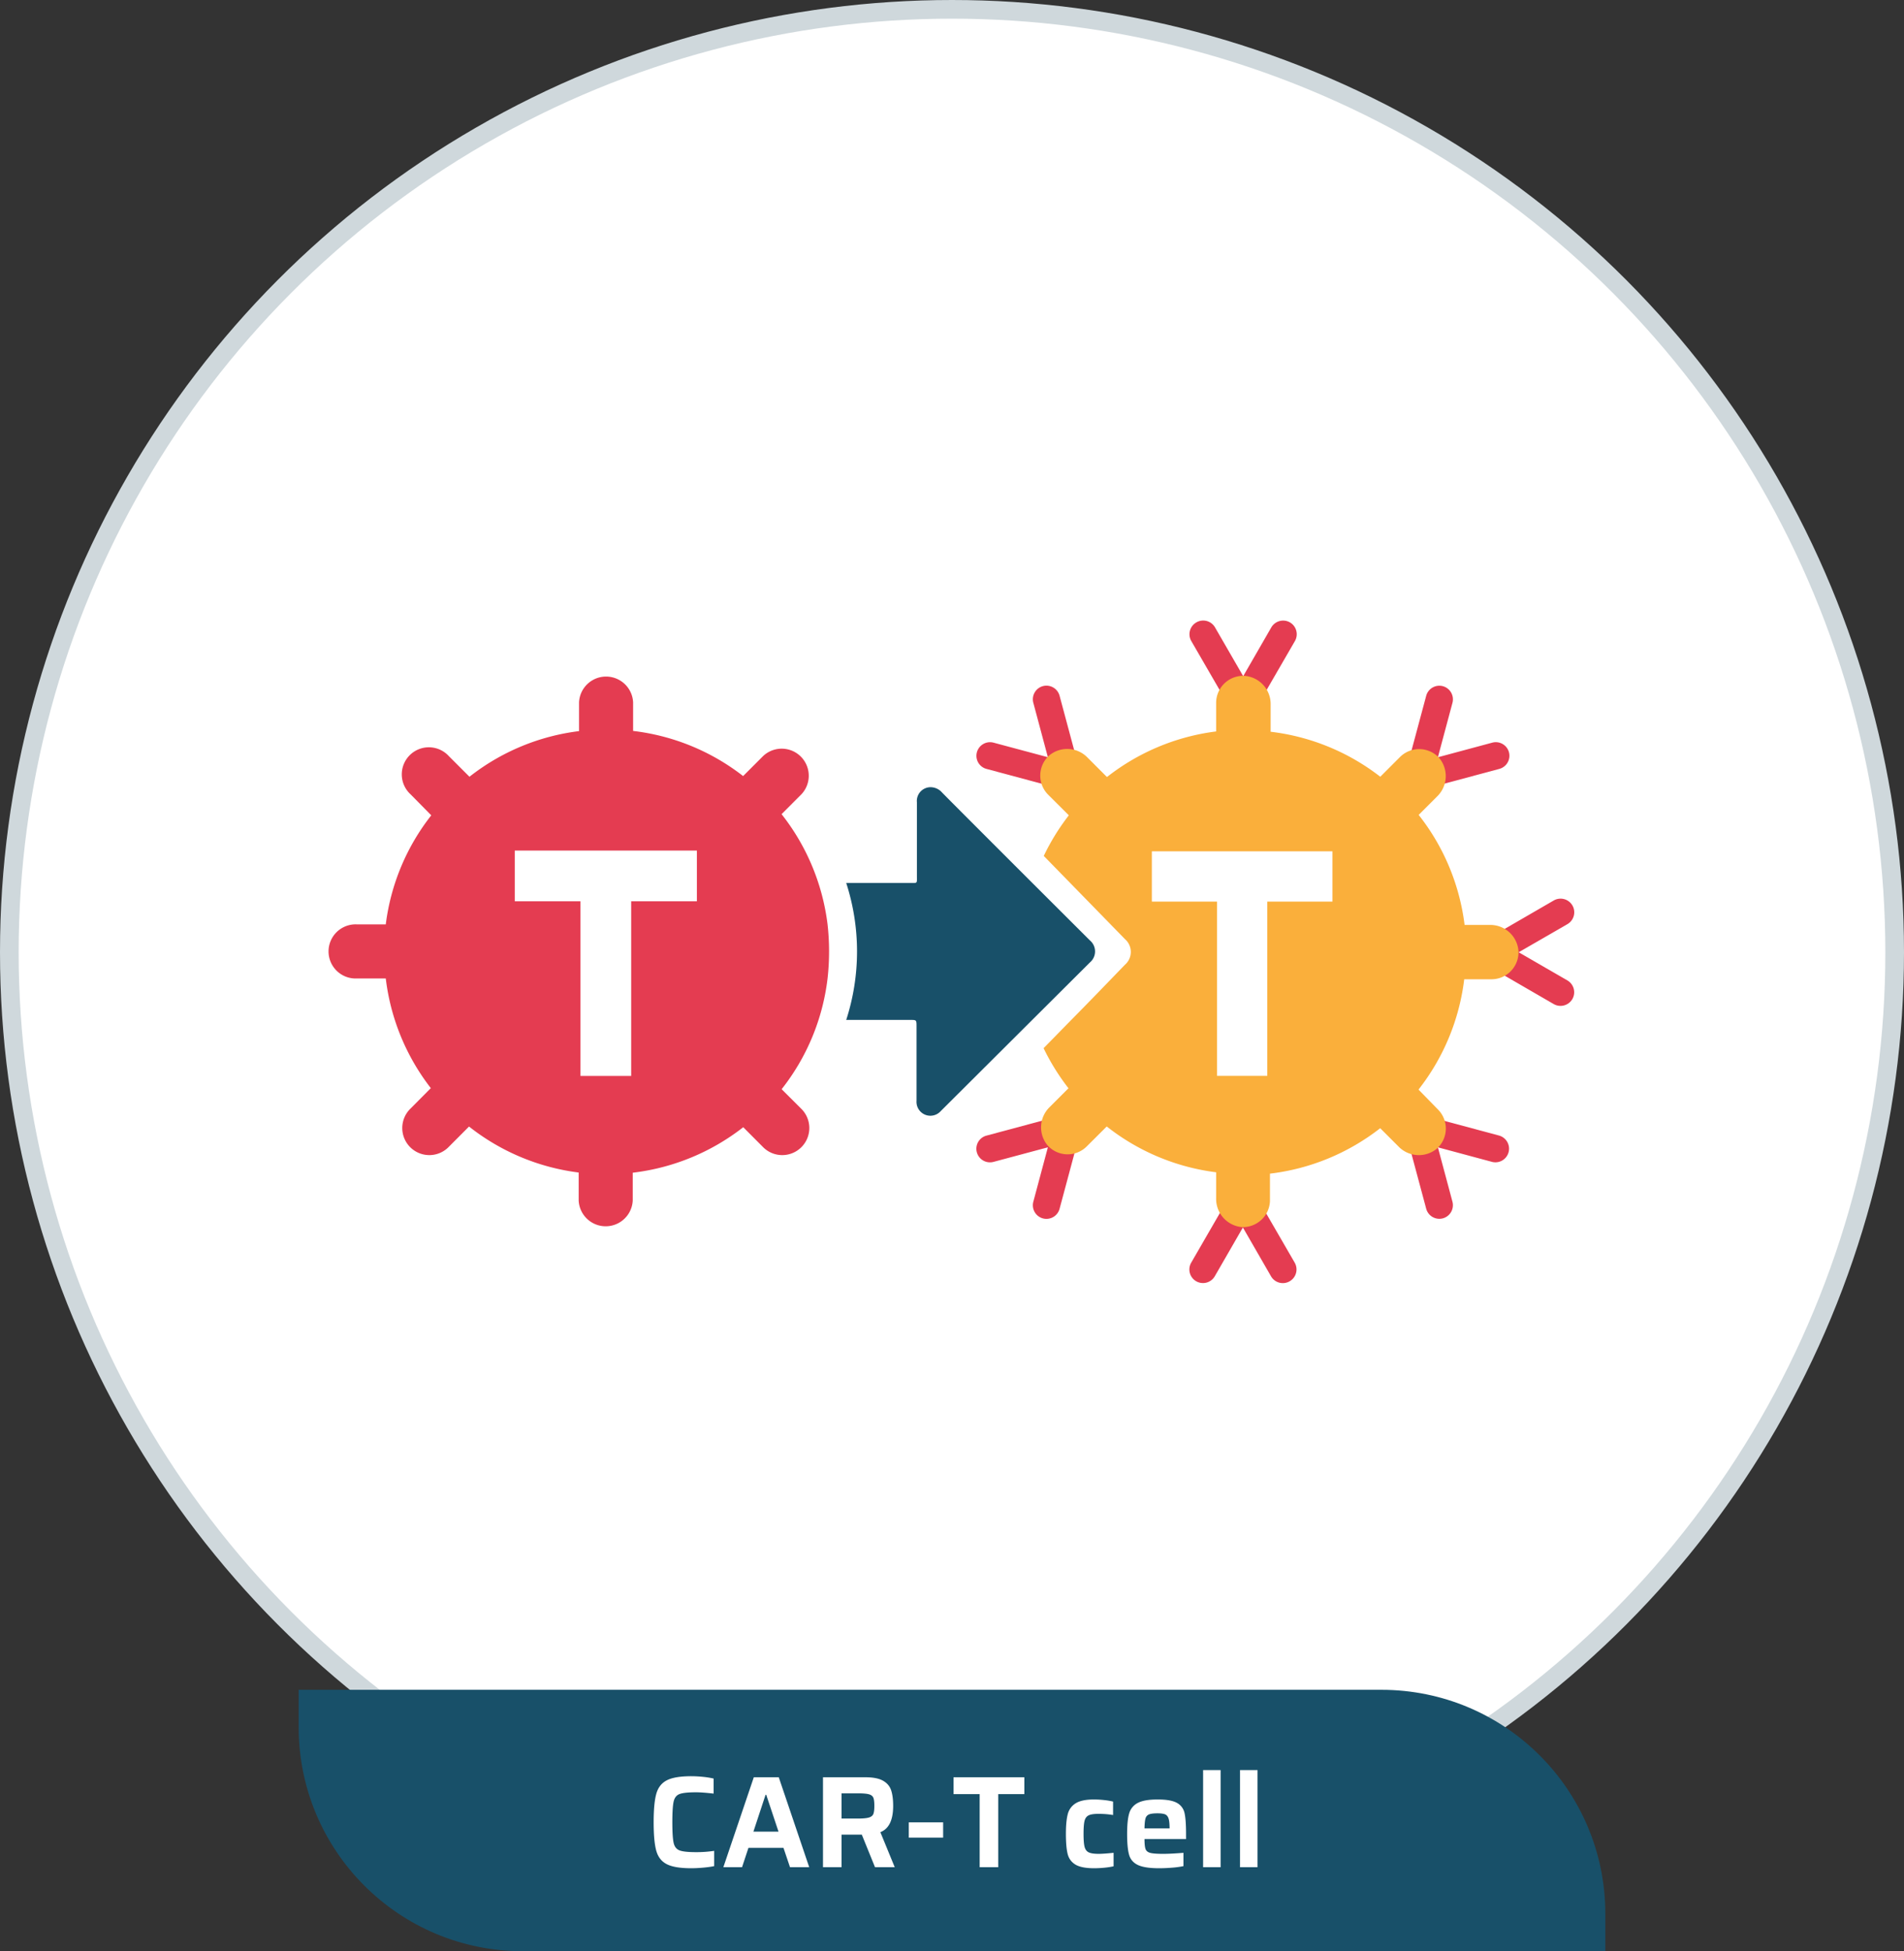 <svg width="204" height="209" viewBox="0 0 204 209" xmlns="http://www.w3.org/2000/svg">
    <rect x="0" y="0" width="204" height="209" fill="#333333" stroke="none"/>
    <g transform="translate(2 2)" fill="none" fill-rule="evenodd">
        <circle stroke="#CFD8DC" stroke-width="2" fill="#FFF" fill-rule="nonzero" cx="100" cy="100" r="101"/>
        <path d="M16.667 16.667h166.667v166.667H16.667z"/>
        <path d="m128.153 134.707 3.014-5.227 3.013 5.227a1.46 1.46 0 0 0 2 .533 1.46 1.46 0 0 0 .533-2l-3.86-6.667-1.68-2.906-1.686 2.906-3.854 6.667a1.453 1.453 0 0 0 .534 2 1.46 1.46 0 0 0 1.986-.533zM134.213 65.2l-3.013 5.227-3.02-5.227a1.46 1.46 0 0 0-2-.533 1.46 1.46 0 0 0-.54 2l3.86 6.666 1.687 2.914 1.693-2.914 3.86-6.666c.403-.7.165-1.594-.533-2a1.467 1.467 0 0 0-1.994.533zM86.667 97.013a23.747 23.747 0 0 0-4.927-11.806l2.113-2.114a2.9 2.9 0 0 0-4.1-4.1l-2.133 2.134a23.667 23.667 0 0 0-11.787-4.834v-3.066a2.9 2.9 0 0 0-5.793 0v3.086A23.667 23.667 0 0 0 48.3 81.2l-2.207-2.207a2.9 2.9 0 1 0-4.093 4.1l2.207 2.24a23.647 23.647 0 0 0-4.874 11.68h-3.1a2.9 2.9 0 1 0 0 5.794h3.1a23.753 23.753 0 0 0 4.827 11.746L42 116.727a2.9 2.9 0 1 0 4.1 4.1l2.153-2.16A23.727 23.727 0 0 0 60 123.593v3a2.9 2.9 0 0 0 5.793 0v-2.98a23.753 23.753 0 0 0 11.84-4.873l2.08 2.087a2.9 2.9 0 1 0 4.1-4.1l-2.066-2.06a23.62 23.62 0 0 0 4.92-11.86 26.053 26.053 0 0 0 0-5.794z" fill="#E43C51" fill-rule="nonzero"/>
        <path fill="#FFF" fill-rule="nonzero" d="M53.153 89.107v5.433h7.04v18.707h5.434V94.54h7.04v-5.433z"/>
        <path d="m108.713 126.72 1.56-5.827-5.826 1.56a1.46 1.46 0 0 1-1.787-1.033 1.453 1.453 0 0 1 1.033-1.78l7.454-2 3.246-.867-.866 3.247-2 7.453a1.46 1.46 0 0 1-1.787 1.034 1.46 1.46 0 0 1-1.027-1.787zM104.447 77.547l5.826 1.56-1.56-5.827a1.46 1.46 0 0 1 1.027-1.787 1.46 1.46 0 0 1 1.787 1.034l2 7.453.866 3.247-3.246-.867-7.454-2a1.453 1.453 0 0 1-1.026-1.78 1.46 1.46 0 0 1 1.78-1.033zM153.62 126.72l-1.56-5.827 5.827 1.567a1.46 1.46 0 0 0 .753-2.82l-7.453-2-3.247-.873.867 3.253 2 7.453a1.46 1.46 0 0 0 1.786 1.027 1.46 1.46 0 0 0 1.027-1.78zM157.887 77.547l-5.827 1.566 1.56-5.826a1.46 1.46 0 0 0-1.027-1.787 1.46 1.46 0 0 0-1.786 1.027l-2 7.453-.867 3.253 3.247-.873 7.453-2a1.46 1.46 0 0 0 1.033-1.787 1.46 1.46 0 0 0-1.786-1.026zM165.94 103.02l-5.227-3.02 5.227-3.013c.698-.406.937-1.3.533-2a1.467 1.467 0 0 0-2-.534l-6.666 3.86-2.92 1.687 2.913 1.687 6.667 3.86c.7.403 1.594.164 2-.534.4-.696.165-1.585-.527-1.993z" fill="#E43C51" fill-rule="nonzero"/>
        <path d="M157.66 97.073h-2.74A23.713 23.713 0 0 0 150 85.287l1.967-1.967a3.033 3.033 0 0 0 .226-4.14 2.907 2.907 0 0 0-4.193-.093l-2.113 2.113a23.687 23.687 0 0 0-11.747-4.82v-2.9a3.027 3.027 0 0 0-2.807-3.087 2.9 2.9 0 0 0-3.033 2.894v3.06a23.713 23.713 0 0 0-11.673 4.866h-.04l-2.054-2.053a3.02 3.02 0 0 0-4.133-.227 2.9 2.9 0 0 0-.093 4.194l2.193 2.186a.04.04 0 0 1 0 .04 23.767 23.767 0 0 0-2.667 4.327l8.707 8.92a1.813 1.813 0 0 1 0 2.727c-1.933 2-3.86 4-5.8 5.96-.973.993-1.953 2-2.927 2.986a23.94 23.94 0 0 0 2.667 4.294l-2 2a3.02 3.02 0 0 0-.227 4.133 2.893 2.893 0 0 0 4.187.093l2.14-2.133a23.687 23.687 0 0 0 11.72 4.907v2.786a3.033 3.033 0 0 0 2.767 3.087 2.907 2.907 0 0 0 3-2.773v-2.954a23.72 23.72 0 0 0 11.793-4.853h.033l1.934 1.933a3.033 3.033 0 0 0 4.14.227 2.893 2.893 0 0 0 .093-4.187l-2.06-2.106v-.04a23.753 23.753 0 0 0 4.88-11.794h2.92a2.893 2.893 0 0 0 2.893-3.026 3.02 3.02 0 0 0-3.033-2.794z" fill="#FAAF3B" fill-rule="nonzero"/>
        <path fill="#FFF" fill-rule="nonzero" d="M121.413 89.187v5.386h6.98v18.667h5.387V94.573h6.98v-5.386h-19.32z"/>
        <path d="M114.773 98.727c-2.813-2.807-13.373-13.334-15.84-15.84a1.648 1.648 0 0 0-1.273-.567 1.475 1.475 0 0 0-1.42 1.62v7.86c0 .867.093.78-.76.78h-6.813a23.827 23.827 0 0 1 0 14.667h6.866c.667 0 .667 0 .667.72v7.946a1.487 1.487 0 0 0 2.58 1.114l16-15.94a1.54 1.54 0 0 0-.007-2.36z" fill="#185069" fill-rule="nonzero"/>
        <g fill-rule="nonzero">
            <path d="M54 207h116v-4c0-13.255-10.745-24-24-24H30v4c0 13.255 10.745 24 24 24z" fill="#185069"/>
            <path d="M72.066 198.112c.392 0 .819-.021 1.281-.063.462-.042.852-.096 1.169-.161v-1.638a12.46 12.46 0 0 1-1.946.14c-.85 0-1.437-.063-1.764-.189-.327-.126-.537-.394-.63-.805-.093-.41-.14-1.148-.14-2.212 0-1.064.047-1.801.14-2.212.093-.41.303-.679.63-.805s.915-.189 1.764-.189c.448 0 1.078.047 1.89.14v-1.61a8.255 8.255 0 0 0-1.12-.182c-.448-.047-.873-.07-1.274-.07-1.185 0-2.06.147-2.625.441-.565.294-.94.78-1.127 1.456-.187.677-.28 1.687-.28 3.031 0 1.363.093 2.38.28 3.052.187.672.562 1.153 1.127 1.442.565.29 1.44.434 2.625.434zm5.439-.112.686-2.072h3.752l.7 2.072h2.058l-3.262-9.632h-2.674L75.503 198h2.002zm3.906-3.808h-2.688l1.302-3.948h.07l1.316 3.948zM88.166 198v-3.486h2.17L91.75 198h2.114l-1.54-3.752c.915-.355 1.372-1.293 1.372-2.814 0-.681-.072-1.239-.217-1.673-.145-.434-.434-.775-.868-1.022s-1.066-.371-1.897-.371h-4.536V198h1.988zm1.75-5.208h-1.75v-2.702h1.764c.55 0 .945.035 1.183.105.238.07.392.194.462.371s.105.467.105.868c0 .392-.035.679-.105.861-.07.182-.229.31-.476.385-.247.075-.642.112-1.183.112zm9.135 2.044v-1.638h-3.682v1.638h3.682zm5.901 3.164v-7.826h2.8v-1.806h-7.588v1.806h2.8V198h1.988zm10.276.112c.355 0 .723-.019 1.106-.056.383-.037.71-.089.98-.154v-1.442c-.728.075-1.26.112-1.596.112-.495 0-.852-.054-1.071-.161-.22-.107-.366-.303-.441-.588-.075-.285-.112-.749-.112-1.393 0-.635.035-1.094.105-1.379.07-.285.212-.483.427-.595.215-.112.57-.168 1.064-.168.56 0 1.083.042 1.568.126v-1.442a7.4 7.4 0 0 0-.959-.161 9.954 9.954 0 0 0-1.099-.063c-.868 0-1.519.138-1.953.413a1.9 1.9 0 0 0-.847 1.169c-.13.504-.196 1.2-.196 2.086 0 .933.06 1.65.182 2.149.121.5.397.882.826 1.148.43.266 1.101.399 2.016.399zm6.965 0c.467 0 .943-.021 1.428-.063a9.577 9.577 0 0 0 1.176-.161v-1.428c-.896.075-1.62.112-2.17.112-.663 0-1.125-.035-1.386-.105-.261-.07-.43-.208-.504-.413-.075-.205-.112-.56-.112-1.064h4.452v-.546c0-1.008-.054-1.752-.161-2.233a1.617 1.617 0 0 0-.805-1.092c-.43-.247-1.12-.371-2.072-.371-.97 0-1.687.126-2.149.378a1.814 1.814 0 0 0-.91 1.127c-.145.5-.217 1.23-.217 2.191 0 .99.07 1.731.21 2.226.14.495.453.859.938 1.092.485.233 1.246.35 2.282.35zm1.12-4.27h-2.688c.01-.485.044-.835.105-1.05a.637.637 0 0 1 .371-.441c.187-.08.49-.119.91-.119.364 0 .635.035.812.105.177.07.303.217.378.441.075.224.112.579.112 1.064zM128.78 198v-10.402h-1.876V198h1.876zm3.955 0v-10.402h-1.876V198h1.876z" fill="#FFF"/>
        </g>
    </g>
</svg>
